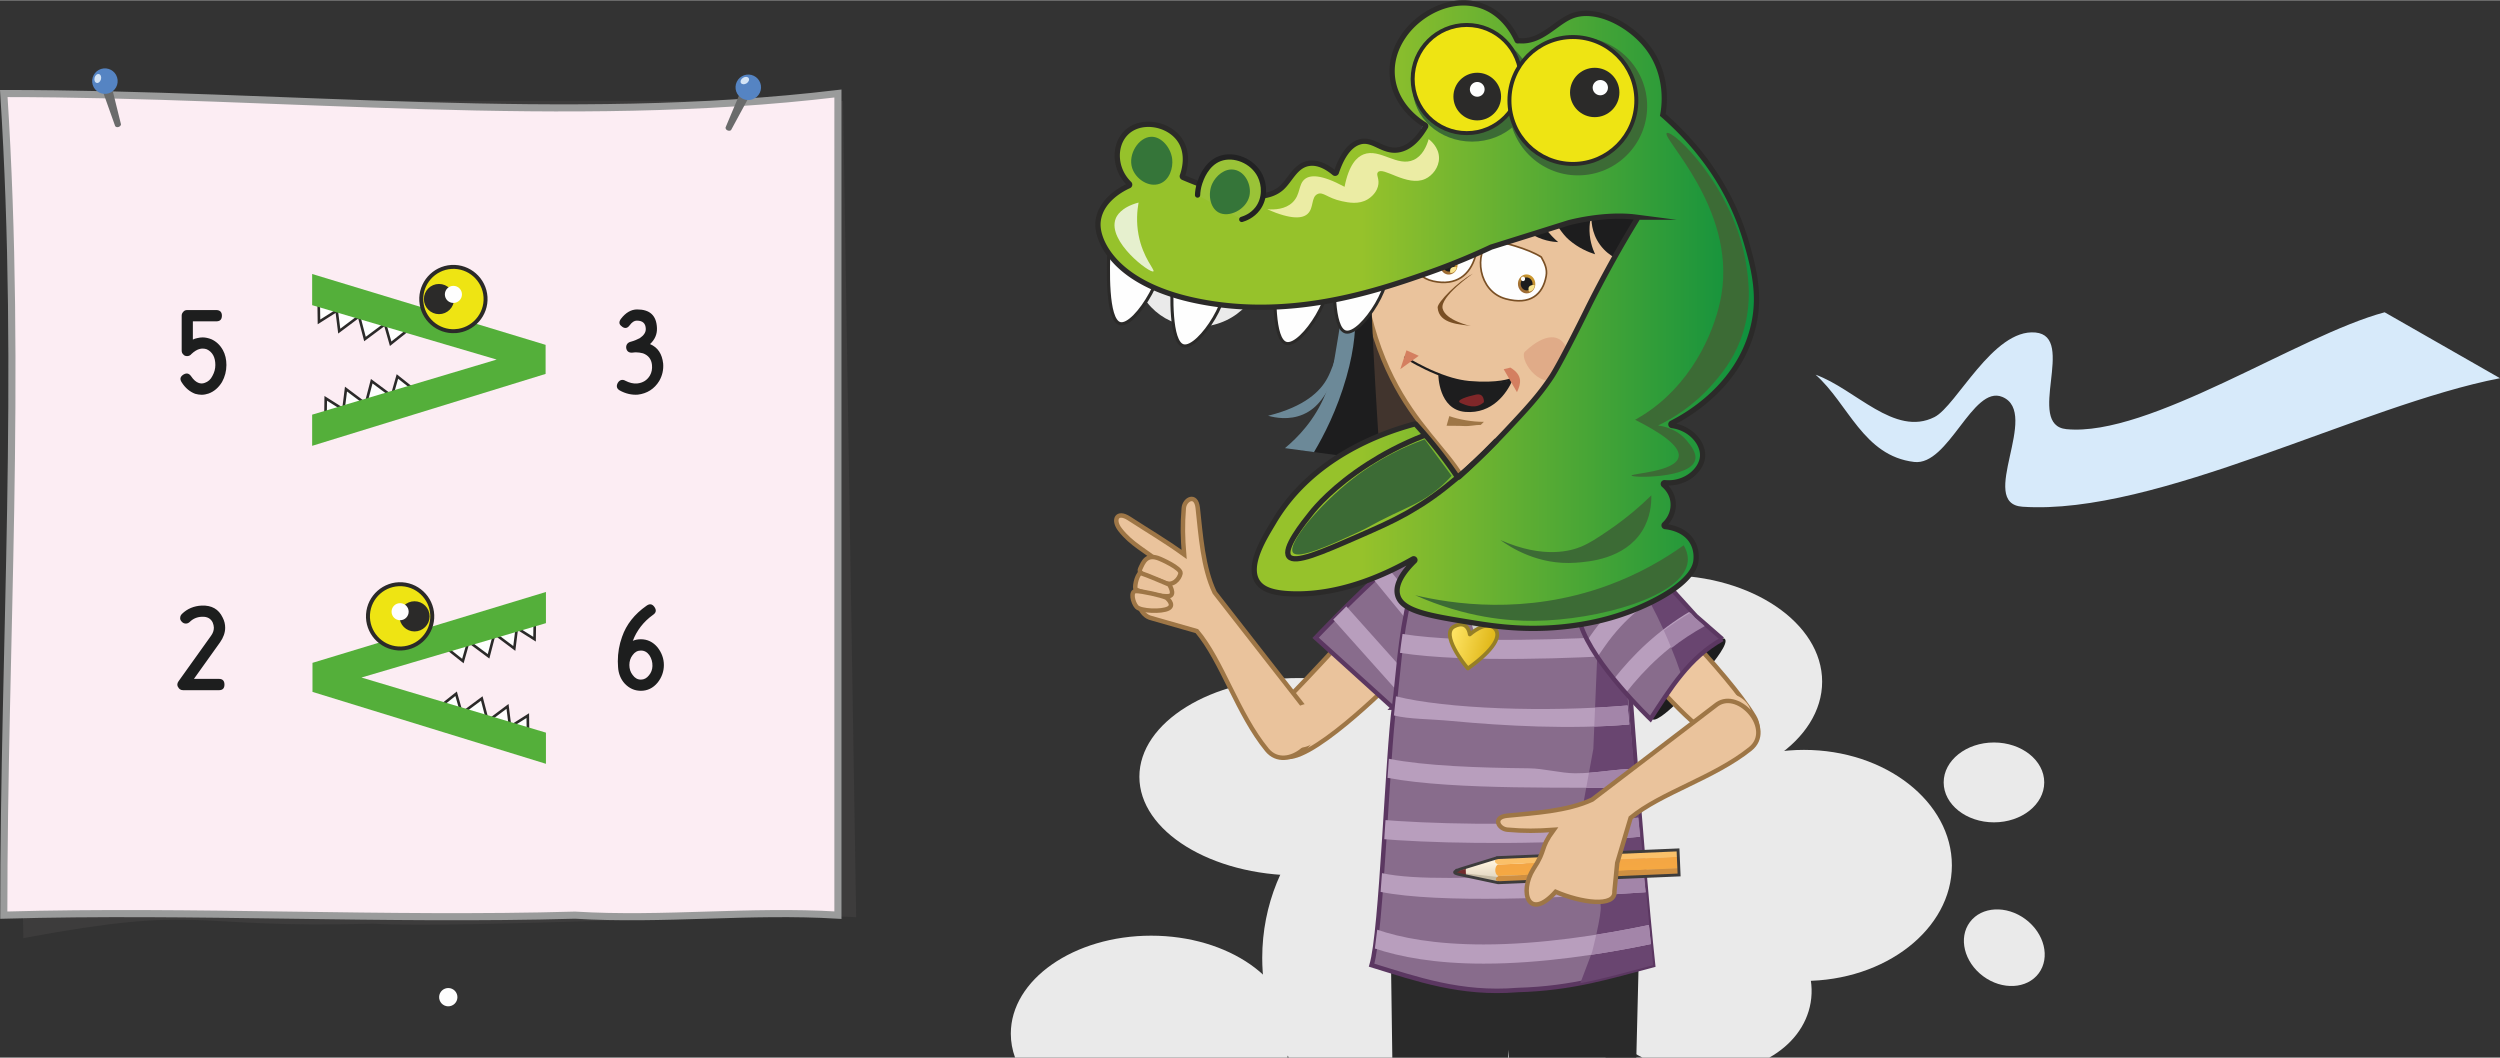 <svg xmlns="http://www.w3.org/2000/svg" xmlns:xlink="http://www.w3.org/1999/xlink" width="1971" height="834" shape-rendering="geometricPrecision" image-rendering="optimizeQuality" fill-rule="evenodd" viewBox="0 0 143080 60513"><rect x="0" y="0" width="143080" height="60513" fill="#333333" stroke="none"/><style><![CDATA[.nb95{stroke-miterlimit:22.926}.bR1G{fill-rule:nonzero}.u4Ge{fill:#fefefe}.YLuI{stroke:#2b2a29}.ttQJ{stroke-width:256}.UukC{fill:#1d1d1e}.KrtG{stroke:#9e7646}.FJ73{fill:none}.PhJH{fill:#eac39c}.vpQq{fill:#b89ebd}.LBMP{fill:#eaeaea}.Ngqn{fill:#6a6b6b}.M7KX{fill:#886c8c}.d4FL{stroke:#5b3761}.CZoZ{fill:#edc7a0}.p483{stroke-width:302}.GJL7{fill:#eee413}.OaKR{stroke-width:227}.m7CK{fill:#2b2a29}.VA1I{stroke-linecap:round}]]></style><defs><linearGradient id="b0uC" x1="85185" y1="37206" x2="83095" y2="36663" xlink:href="#kGqJ"><stop offset="0" stop-color="#e2ba1d"/><stop offset="1" stop-color="#fde261"/></linearGradient><linearGradient id="cfyZ" x1="85840" y1="49353" x2="85878" y2="50228" xlink:href="#kGqJ"><stop offset="0" stop-color="#fdf1db"/><stop offset="1" stop-color="#e0d5c0"/></linearGradient><linearGradient id="dRVt" x1="90816" y1="49247" x2="90935" y2="52034" xlink:href="#kGqJ"><stop offset="0" stop-color="#f4a644"/><stop offset="1" stop-color="#f8af3c"/></linearGradient><linearGradient id="AXuA" x1="82571" y1="15486" x2="83275" y2="14823" xlink:href="#kGqJ"><stop offset="0" stop-color="#9a6833"/><stop offset="1" stop-color="#cd9a31"/></linearGradient><linearGradient id="LvGS" x1="87062" y1="16602" x2="87685" y2="15863" xlink:href="#kGqJ"><stop offset="0" stop-color="#9a6833"/><stop offset="1" stop-color="#cd9a31"/></linearGradient><linearGradient id="oOF8" x1="62838" y1="18050" x2="100529" y2="18050" xlink:href="#kGqJ"><stop offset="0" stop-color="#96c22b"/><stop offset=".4" stop-color="#96c22b"/><stop offset="1" stop-color="#0d903e"/></linearGradient><linearGradient id="kGqJ" gradientUnits="userSpaceOnUse"/></defs><g class="LBMP"><path d="M103245 56126c-4663 0-8466-2970-8466-6611 0-3642 3803-6612 8466-6612s8465 2970 8465 6612c0 3641-3802 6611-8465 6611z"/><path d="M93415 55597c-4663 0-8466-2970-8466-6612 0-3641 3803-6612 8466-6612 4662 0 8465 2971 8465 6612 0 3642-3803 6612-8465 6612zm-19081-5507c-5026 0-9125-2538-9125-5650 0-3111 4099-5649 9125-5649 5027 0 9127 2538 9127 5649 0 3112-4100 5650-9127 5650zM58094 60513c-158-438-243-897-243-1369 0-3088 3608-5608 8032-5608s8032 2520 8032 5608c0 472-85 931-243 1369H58094z"/><path d="M98018 51277c-3565-605-6834 1143-7302 3903-357 2107 1021 4194 3278 5333h7269c1255-710 2137-1809 2364-3145 468-2760-2043-5487-5609-6091z"/></g><path fill="#3d3c3c" d="M48248 5758H509l827 47917c10543-1962 9172-521 20015-827 5070 306 22579-675 27649-368l-752-46722z"/><path fill="#fcedf3" stroke="#9a9b9b" stroke-width="407" d="M47956 5338c-15463 1851-31826 0-47739 0 1050 16415 0 31349 0 47023 10848-308 21847 309 32695 0 5065 309 9979-308 15044 0V5338z" class="nb95"/><path d="M5724 4768l580-175 621 2510c-12 134-237 229-334 100l-867-2435z" class="Ngqn"/><path fill="#5584c3" d="M5794 3929c386-116 793 103 909 489s-102 793-489 910c-386 116-793-103-909-489s102-794 489-910z"/><path fill="#d4e4f6" d="M5666 4226c101 28 151 163 112 302s-151 230-252 202c-100-28-150-164-111-303 38-139 151-229 251-201z"/><path d="M42526 4897l545 261-1231 2273c-99 91-330 9-315-151l1001-2383z" class="Ngqn"/><path fill="#5584c3" d="M43142 4324c363 174 517 610 342 974-174 363-610 517-974 343-363-175-517-611-342-974 174-364 610-518 974-343z"/><path fill="#d4e4f6" d="M42848 4457c55 88 1 222-121 299-123 77-267 67-322-21-56-88-1-222 121-298 122-77 266-68 322 20z"/><path d="M95311 45090c-4942 0-8973-2736-8973-6091 0-3356 4031-6092 8973-6092 4943 0 8974 2736 8974 6092 0 3355-4031 6091-8974 6091zM67736 11683c-1971 497-3180 2441-2700 4344 479 1903 2465 3043 4435 2546 1971-496 3180-2441 2701-4343-479-1903-2465-3043-4436-2547zm6024 48830c-964-1668-1520-3621-1520-5705 0-6097 4753-11069 10581-11069 5829 0 10583 4972 10583 11069 0 2084-556 4037-1521 5705H73760z" class="LBMP"/><g class="nb95 bR1G u4Ge YLuI"><path stroke-width="181" d="M63470 14189c-54 1131-140 4105 625 4317 904 250 3040-3347 2233-4413-560-739-2393-81-2858 96z"/><path d="M67102 15756c-54 1054-140 3822 625 4019 905 232 3040-3116 2233-4108-559-688-2393-75-2858 89zm5890-135c-54 1053-140 3821 625 4018 905 233 3040-3115 2233-4108-559-687-2393-74-2858 90z" stroke-width="175"/></g><path d="M81619 12737c-190 104-326 295-303 425 23 131 196 151 387 47 190-105 326-295 303-426-23-130-196-151-387-46z" class="u4Ge"/><g class="nb95 ttQJ"><path d="M79696 38971s-5018 5051-6302 4253-495-347-843-2181c778-530 5791-6073 5791-6073l1354 4001z" class="KrtG PhJH"/><path d="M79712 40488l7891-7960s-1580-3041-3620-3088c-2040-46-8689 7049-8689 7049l4418 3999z" class="M7KX d4FL"/></g><path d="M80292 39903l2860-2885-3742-4559-780 714 3467 4225-1434 1329-3609-4037-750 752 3988 4461z" class="vpQq"/><path d="M95822 40355s-1013 987-1257 794c-245-194 3736-5057 4155-4592s-2759 3681-2759 3681l-139 117z" class="UukC"/><path d="M94110 33660c-185-10 4756 4761 6291 7349 422 711 118 1738-504 1837-2630 422-8356-7815-8356-7815s2641-1493 2569-1371z" class="nb95 ttQJ KrtG CZoZ"/><path fill="#2a2a2a" d="M79495 50938c109 2695 146 6135 190 9575h6629l12-449 32 449h7292l176-7077-14331-2498z"/><path d="M92706 30591c140 3099 1193 18020 1905 24633-2411 629-4578 1335-7758 1422-3252 268-5770-629-8354-1422 581-1930 901-12027 1300-14877s410-9741 4637-11863c18 984 195 2043 671 3027 2552-760 4081-3657 4081-3657 1206 858 2764 1766 3518 2737z" class="nb95 ttQJ M7KX d4FL"/><path fill="#694570" d="M92752 35713l1859 19511c-1390 362-2699 751-4167 1031l676-1785s559-2170 489-2635 0-4418 0-4418l-1397 775 978-5348 279-6665 1283-466z"/><path d="M92367 30863l-671-681c-1325 48-2840 78-4361 59-480 407-1029 783-1635 1050 2322 92 4766 40 6688-40l-21-388zm173 2517h0c-2158 93-7343-459-11331-940-132 346-250 700-354 1060 4031 486 9428 1060 11773 965l-88-1085zm253 3017h0c-2363 140-8882 451-12524-127-55 368-102 730-144 1080 3807 595 10422 278 12764 139l-96-1092zm355 3964h0c-4676 406-10400 190-13255-523l-115 1094c884 219 2022 196 3312 318 3003 283 6827 490 10159 199l-101-1088zm341 3640h0c-963-26-2047 244-3341 241-817-2-1782-276-2653-285-2901-30-5938-135-8006-545l-77 1091c3930 738 10738 502 14182 595l-105-1097zm267 2782h0c-4840 465-10495 404-13747 190l-714-52-70 1093 726 54c3288 216 9009 277 13911-195l-106-1090zm313 3178h0c-1849 132-3875 67-6018 140-3487 117-7054 278-8957-144l-79 1074c3377 671 10365 354 15163 18l-109-1088zm300 2963h0c-2722 571-6174 1114-9458 1114-2812 0-4766-388-6090-843l-134 1077c1432 477 3448 865 6224 865 3322 0 6810-545 9572-1121l-114-1092zm-9377-21666h0c-156-365-274-738-360-1112-708-44-1391-105-2028-186-258 311-489 647-697 1003 938 143 1990 237 3085 295z" class="vpQq"/><path fill="#a385a9" d="M91457 36468l1336-71 96 1092-1478 78 46-1099zm-168 4019h0c631-32 1254-74 1859-126l101 1088c-653 57-1325 95-2006 117l46-1079zm-349 3726h0c954-69 1789-232 2549-212l105 1097c-787-22-1749-26-2811-28l157-857zm-514 2807h0c1127-55 2249-133 3330-237l106 1090-2263 178 10-634-1269 704-116 5 202-1106zm1153 3029h0c860-11 1691-31 2490-88l109 1088-2596 164c-5-322-5-733-3-1164zm2790 2875h0l114 1092c-1053 220-2211 434-3425 616l62-162s117-454 237-990c1065-168 2081-360 3012-556z"/><path d="M83584 29094c304-247 452-319 815-501 18 983 317 1862 718 2872 907-269 1605-686 2265-1269 1198-1059 1980-2234 1980-2234l669 628c-1060 1381-3527 3393-4769 3631-1242 239-1549-1568-1678-3127z" class="vpQq"/><g stroke-width="218" stroke-linejoin="round" class="nb95"><path stroke="#cdcdcc" d="M84329 28433c-1138 1638-1153 3619 112 7604 4349-4561 5381-5475 5065-8002" class="FJ73 VA1I"/><path fill="url(#b0uC)" stroke="#967f26" d="M84012 38243c-197-199-1593-1987-788-2404 806-417 895 457 895 457s913-815 1397-378c483 438-36 1272-1504 2325z"/></g><path d="M98577 36565l-1527-1333-1699-1877c-644-711-1565-2108-2355-2600-1557-969-2217 261-2670 3943-274 2235 4132 6439 4132 6439 1137-1737 2222-3522 4119-4572z" class="M7KX"/><path fill="#694570" d="M98540 36673l-1527-1333-1700-1877c-644-711-1565-2108-2354-2600-266-165-506-266-723-303 202 689 579 1638 1256 2432 744 874 1967 3328 2747 5656 640-773 1373-1461 2301-1975z"/><path d="M97602 35713c-2019 1106-3477 2551-4556 3939-221-250-452-520-683-805 1071-1364 2492-2778 4424-3906l263 291 552 481zm-1930-2003h0l-321-355c-126-139-262-303-405-482-1304 659-2690 1727-3894 3454l-208 298c167 318 364 641 580 961l408-589c1194-1711 2576-2709 3840-3287zm-5270 408h0c79-567 165-1067 261-1501 740-509 1698-1082 2772-1516 259 241 524 544 782 858-1627 568-3029 1543-3815 2159z" class="vpQq"/><g class="nb95 ttQJ FJ73 d4FL"><path d="M90459 35728c732 2292 3999 5409 3999 5409 1137-1737 2222-3522 4119-4572"/><path d="M98577 36565l-1527-1333-1699-1877m0 0c-644-711-1565-2108-2355-2600-560-348-1004-412-1364-181"/></g><path d="M99036 39673c758 150 1291 780 1190 1407s-798 1013-1556 862c-759-150-1291-780-1190-1407s797-1013 1556-862z" class="CZoZ"/><path fill="#a385a9" d="M97564 35821c-701 384-1334 809-1907 1258-140-344-285-682-432-1008 470-359 977-702 1525-1021l263 290 551 481zm-4959-4258h0c255-125 520-244 792-354 259 242 525 544 783 858-366 128-720 276-1058 436-208-311-378-631-517-940zm2303 1418h0c144 179 280 344 405 482l321 355c-388 178-788 395-1190 661-187-344-368-653-537-915 336-223 671-416 1001-583z"/><path d="M75049 40984l-5531-7086c-685-1436-798-3314-969-4846-95-850-758-495-799 13-79 970-60 1692 18 2652-1114-805-2002-1311-3150-2060-692-451-952 76-520 635 665 863 1476 1207 2289 1905-1627-450-1784 2895-477 3169l2589 740c1439 1699 2337 4752 4011 6794 1122 1370 3417-671 2539-1916z" class="nb95 ttQJ KrtG PhJH"/><path fill="url(#cfyZ)" d="M85674 49070l2789 600-2727 835-2094-450c-458-95-571-171-1-362l2033-623z"/><path fill="#c5baa3" d="M86514 50267l-778 238-2094-450c-235-49-379-92-386-149l3258 361z"/><path fill="url(#dRVt)" d="M85732 49465l10322-442 28 656-10322 442c-285-127-191-598-28-656z"/><path fill="#cf8f41" d="M85760 50121l10322-442 16 383-10322 442c-280-198-147-291-16-383z"/><path fill="#fac069" d="M85715 49068l10322-441 17 396-10322 442c-163-95-281-204-17-397z"/><path fill="#722c2d" d="M83901 50111l-259-56c-458-95-571-171 0-362l242-74 17 492z"/><path fill="#cb5252" d="M83390 49830l443-156-10 80z"/><path fill="url(#cfyZ)" d="M85674 49070l2789 600-2727 835-2094-450c-458-95-571-171-1-362l2033-623z"/><path fill="#c5baa3" d="M86514 50267l-778 238-2094-450c-235-49-379-92-386-149l3258 361z"/><path fill="url(#dRVt)" d="M85732 49465l10322-442 28 656-10322 442c-285-127-191-598-28-656z"/><path fill="#cf8f41" d="M85760 50121l10322-442 16 383-10322 442c-280-198-147-291-16-383z"/><path fill="#fac069" d="M85715 49068l10322-441 17 396-10322 442c-163-95-281-204-17-397z"/><path fill="#722c2d" d="M83901 50111l-259-56c-458-95-571-171 0-362l242-74 17 492z"/><path fill="#cb5252" d="M83390 49830l443-156-10 80z"/><g class="nb95"><path stroke="#3d3c3c" stroke-width="166" d="M85674 49070l30 6 11-8 10322-441 17 396 28 656 16 383-10322 442-10-8-30 9-33-7-33-7-32-7-33-7-33-7-32-7-33-7-33-7-33-7-32-7-33-7-33-7-32-7-33-7-33-7-33-7-32-7-33-7-33-7-33-7-32-7-33-7-33-7-32-7-33-7-33-7-33-8-32-7-33-7-33-7-32-7-33-7-33-7-33-7-32-7-33-7-33-7-32-7-66-14-33-7-32-7-33-7-33-7-33-7-32-7-33-7-33-7-32-7-33-7-33-8-32-7-66-14-33-7-32-7h-3l-30-7-33-7-33-7-32-7-33-7-33-7-32-7-33-7-11-2-10-2-1-1-11-2-9-2h-1l-10-2-9-2h-2l-10-3-8-1-2-1-10-2-7-2h-2l-10-3-6-1-3-1-10-2-5-2h-4l-9-3-5-1-4-1-8-2-5-1-4-1-8-2-4-2-5-1-8-2-3-1-4-1-8-2-3-1-5-2-7-2-3-1-5-1-7-2-1-1-6-2-6-2h-2l-5-2-6-2-1-1-6-2-6-2h0l-6-2-6-2h0l-5-3-6-2h0l-5-2-5-2v-1l-5-2-4-2h-1l-4-3-4-2h-1l-4-2-3-2-1-1-4-2-3-2h-1l-3-3-2-2h-1l-4-3-1-1-2-1-2-3-2-1-1-1-2-3-2-1-1-1-2-3v-1l-1-1-2-2v-1h0l-1-1v-1h0l-2-3v-1h0 0l-1-4-1-1v-2l-1-2v-1-5h0v-2l1-3v-1-1l1-3v-1l1-2 1-2v-2l1-1 1-3 1-1 1-1 2-3 1-2 1-1 2-3 1-2 1-1 3-2 2-2 1-1 3-3 2-2 1-1 3-3 15-12 4-3h1l4-3 5-3h0l5-3 11-7 5-3h1l5-3 25-13 7-4 2-1h1l1-1h1 1v-1h0 1 1v-1l1-1h2 1v-1h0 0 1l2-1h0l2-1h0l2-1h1l1-1h1l1-1h1l1-1h1l1-1h1 1l1-1h1l1-1h0 1l1-1h2v-1h2l1-1h1l1-1 2-1h1l1-1 4-1 7-3 1-1h1l13-6 9-3 5-2 4-2 10-4 29-11 11-4 7-3 3-1 11-4 9-3 2-1 11-4 10-4 2-1 12-4 10-3 1-1 13-4 11-4h1l13-4 13-5 31-10 32-9 32-10 32-10 31-10 32-9 32-10 20-6 12-4 31-10 32-9 32-10 32-10 32-9 31-10 32-10 32-10 31-9 32-10 32-10 32-9 31-10 32-10 32-10 32-10 31-9 32-10 32-10 32-9 32-10 31-10 32-10 32-9 32-10 31-10 32-10 32-9 32-10 31-10 32-9 32-10 32-10 32-10 31-10 32-9 32-10 32-10 31-9 32-10 32-10 32-10 32-9 31-10 32-10 32-9 32-10 31-10 32-10 32-9 32-10 31-10 32-10 32-9 32-10z" class="FJ73"/><g class="ttQJ KrtG PhJH"><path d="M98276 40290l-7154 5460c-1445 670-3326 764-4863 919-853 87-504 753 5 800 970 88 1695 77 2656 9-817 1106-401 1100-1163 2240-841 1356-253 3012 1276 1306 1416 617 3439 921 3364-25l160-1627 768-2581c1715-1423 4782-2290 6845-3943 1383-1108-638-3424-1894-2558zm-31888-8321s1238 529 1175 836c-64 307-424 773-963 519-540-254-1524-402-1344-783s359-900 1132-572z"/><path d="M66917 33440s360 572 11 656c-349 85-1894-233-1947-423s127-931 338-878c212 53 1598 645 1598 645z"/><path d="M66759 34192s497 402 116 613c-381 212-1598 159-1820-84-222-244-381-910-42-910 338 0 1449 243 1746 381z"/></g></g><path d="M74128 40527c660-441 1435-357 1731 189 296 545 1 1345-659 1786s-1435 356-1731-189c-296-546-1-1345 659-1786z" class="PhJH"/><path d="M115922 52594c-1088-809-2512-735-3182 166-670 900-330 2286 758 3095s2512 735 3182-165c670-901 330-2287-758-3096zm-1804-5544c-1585 0-2878-1026-2878-2285s1293-2286 2878-2286c1586 0 2878 1027 2878 2286s-1292 2285-2878 2285z" class="LBMP"/><g class="nb95 ttQJ"><path fill="#41342d" stroke="#1d1d1e" d="M78339 25132c4131 527 9363 674 13113 2091l2188-11717-3734-5506-6822-645-5090 6597 345 9180z"/><path d="M89868 32002c-3573-3516 1450-8741 4111-11642 5485-3977-1972-12684-3212-12758-4994-868-8983-1071-10932 2330-365 637-1529 1581-1625 2540-166 1664-521 2493-177 3964 1490 8690 6412 9226 6434 13529 35 1178-2173 3036-2173 3036 699 226 1685 451 2870 432 2255-36 3924-937 4704-1431z" class="KrtG PhJH"/></g><path fill="#be9878" d="M89868 32002c-3488-3473 1450-8741 4111-11642 201-146 383-299 551-458l-1395-1883c-348 1934-2758 6215-4090 7611-1332 1395-2344 4457-1237 6754s705 934 1727 1563c270-632 371-1306 333-1945z"/><path fill="#9e7646" d="M84925 24128l-178 177c-294-11-605 85-972 63-325-20-726-6-985-16 46-133 111-419 157-552 542 193 1288 330 1978 328z"/><path stroke="#1d1d1e" stroke-width="128" d="M86475 21695s-708 306-2401 158c-1692-148-3695-1443-3695-1443" class="nb95 FJ73"/><path fill="#e0ab88" d="M87278 20108c-358 334 729 2178 1895 1529s564-3820-1895-1529z"/><path fill="#d47f60" d="M80495 20035l703 315-1056 764z"/><g class="u4Ge"><path stroke="#794f24" stroke-width="97" d="M84438 14658c-309 1058-1087 1709-2408 1421-1321-289-1387-1658-973-2480 118-233 119-224 289-360 934 49 1943 31 2823 261 266 331 392 737 269 1158z" class="nb95"/><path d="M81380 13495c-191 104-326 294-303 425 23 130 196 151 386 46 191-104 326-295 303-425s-196-151-386-46z"/></g><path fill="url(#AXuA)" d="M82983 14616c-273-35-522 180-556 478-33 298 160 568 433 603 273 34 522-180 556-479 34-298-160-568-433-602z"/><path d="M82964 14787c-187-23-357 123-380 327s109 388 296 411c186 24 356-122 379-326s-109-388-295-412z" class="UukC"/><path fill="#f8e38e" d="M83008 15610c177 9 334-133 357-329v-3c-70-26-166-29-255 9-142 59-130 231-102 323z"/><g class="u4Ge"><path d="M82765 14717c-66-9-126 43-134 114-8 72 39 136 104 145 65 8 125-44 133-115 8-72-38-136-103-144z"/><path stroke="#794f24" stroke-width="97" d="M88492 15778c-190 1068-915 1689-2315 1311-1587-428-1833-2605-894-3370 708 123 2148 479 2927 979 186 340 355 670 282 1080z" class="nb95"/></g><path fill="url(#LvGS)" d="M87371 15690c-275-3-497 239-497 539 1 300 224 546 499 549s498-239 497-539-224-546-499-549z"/><path d="M87371 15863c-187-2-339 163-339 368s153 373 341 375c188 1 340-163 339-369 0-205-153-373-341-374z" class="UukC"/><path fill="#f8e38e" d="M87510 16675c177-11 317-171 317-368v-2c-73-19-169-10-253 37-134 76-102 245-64 333z"/><path d="M87166 15815c-66 0-120 58-119 129 0 72 53 131 119 132s119-57 119-129-53-131-119-132z" class="u4Ge"/><path fill="#794f24" d="M84297 15647s-1908 1318-1731 2004c177 685 1613 994 1613 994-548-106-1827-83-1900-1056-22-296 1142-1483 2018-1942z"/><g class="UukC"><path d="M91907 7242c-3528-1647-7867-3191-9530-1488-353 363-295 574-686 1641-1728 4723-4591 5287-4530 8071 15 681 158 1618 68 3315-22 401-73 845-174 1369-478 2482-1628 4374-2561 5616l4492 601c-432-6266-597-10844-534-11316 86-653 299-1221 299-1221 277-733 674-1244 1084-1934 787 97 1836-182 2812-589 1250-522 2079-1135 2379-1362 1113-841 3090-1889 6881-2703z"/><path d="M92400 14724c-216-120-546-343-826-727-518-709-504-1475-489-1724-52 190-96 417-110 673-39 703 164 1266 316 1592-375-119-946-351-1493-824-402-346-743-907-1409-2015-373-263-515-271-573-224-179 142 205 963 592 1519 273 391 562 670 772 849-304-13-956-84-1622-515-844-546-1178-1325-1281-1600-1348-1024-2129-2388-1904-3492 150-730 2511-1870 4585-2104 765-87 1512-64 2229 54 0 0 2103 352 4005 1877 2215 1777 2804 9221-220 18342-2416 1245-5013 2595-4986 2648 2 3 9 1 14 0 115-24 548-1818 2400-14329z"/></g><path fill="#697f8a" d="M92651 28804l-390 35 1510-6746c-307 2424-739 4496-1120 6711z"/><path d="M91856 28876l-341 31 1314-5907c-268 2117-631 3966-973 5876z" class="Ngqn"/><path fill="#6c8998" d="M86673 5221c-1306-291-3074-449-4296 533-747 601-922 1333-1294 2358-1606 4420-3167 4042-3922 7354-232 1022-144 1319-762 4916-155 900-260 1461-539 2149-611 1504-1605 2508-2319 3102l1661 228c566-951 1318-2405 1853-4282 1013-3553 84-4540 922-7856 373-1475 1818-4468 4487-7150 1290-1297 3055-1302 4209-1352z"/><path d="M82319 21437s2619 863 4262 262c-331 791-1176 1986-2717 1861s-1545-2123-1545-2123z" class="UukC"/><path fill="#d47f60" d="M86443 21022l-384 96 760 1312c233-486 349-966-376-1408z"/><path d="M94835 15985s2619-509 2038 1624-2602 2173-2602 2173l564-3797z" class="nb95 ttQJ KrtG CZoZ"/><path d="M94739 15122s654 2477-417 5221-843-679-843-679l614-4493 646-49z" class="UukC"/><path fill="#802729" d="M84927 23003s42-539-455-434c-498 106-1207 328-879 477 328 148 879 380 1334-43z"/><path d="M81138 9473s-924 1407-1618 1867c-695 459-2260 1155-2827 1250-567 94-1783 344-1783 344s2491-553 3945-1917c1455-1365 1690-2046 1690-2046l593 502z" class="UukC"/><path fill="#6c8998" d="M77221 19248c-208 1033-553 1815-824 2328-503 951-921 1742-1813 2126-809 349-1610 190-2008 78 2128-530 2991-1417 3384-2136 460-843 852-2510 852-2510l409 114z"/><g class="nb95 bR1G YLuI"><path stroke-width="175" d="M79244 14878c808 992-1328 4340-2232 4107-765-197-679-2965-625-4018 465-164 2298-777 2857-89z" class="u4Ge"/><path fill="url(#oOF8)" d="M81560 7140c35 21 46 63 26 97-318 543-840 1224-1586 1329-877 123-1410-671-2162-464-394 109-926 476-1357 1751-16 48-74 67-113 35-364-305-897-642-1465-550-765 124-1051 941-1545 1390-669 609-2128 912-5648-589-35-15-55-56-41-92 99-265 416-1286-180-2099-687-938-2286-1181-3089-309-659 717-630 2022 230 2861 36 35 29 94-17 115-373 166-1581 790-1757 1967-95 630 198 1280 463 1699 1230 1944 3876 2640 4984 2883 5407 1182 10352-484 13386-1545 1569-548 2825-1102 3655-1493l4428-1390s2039-558 3863-321a90.1 90.1 0 0 1 38 15c26 21 35 60 15 93-397 648-980 1627-1641 2839-528 970-921 1735-1232 2366-1165 2361-1814 3517-2011 3812-710 1065-1335 1742-2597 3089-1051 1121-1994 2010-2705 2649-33 29-81 22-106-14-294-434-618-883-973-1341-470-606-938-1155-1391-1650-19-20-45-28-71-21-1848 497-5865 1886-8066 5628-438 746-1554 2433-927 3398 283 436 877 661 1998 695 1188 37 3608-119 6903-1998 74-42 149 53 88 112-540 525-1147 1289-967 1964 243 912 1790 1166 4093 1544 1534 252 3632 579 6376 133 901-147 2359-456 3985-1249 2376-1158 2576-2114 2613-2359 20-133 81-643-214-1132-403-670-1184-827-1540-865-61-6-88-80-44-121 378-351 564-859 485-1357-69-442-326-740-524-911-53-45-14-130 56-123 1179 114 2120-720 2167-1515 44-738-672-1610-1752-1756-69-9-87-101-24-132 965-487 3781-2125 4634-5371 425-1620 238-3046-422-5203-1056-3453-3217-5773-4714-7076 58-291 415-2263-927-3939-1026-1281-2931-2245-4271-1721-942 368-1754 1529-3021 1418-39-3-98 29-118-14-206-453-756-1462-1885-1922-1741-710-3732 339-4634 1699-187 281-741 1144-618 2317 172 1639 1528 2541 1869 2744z" class="p483"/></g><g fill="#3c6b35" class="bR1G"><path d="M87652 4996c0 1709-1523 3094-3401 3094-1879 0-3401-1385-3401-3094 0-1710 1522-3095 3401-3095 1878 0 3401 1385 3401 3095z"/><path d="M94271 6063c0 2187-1772 3959-3959 3959-2186 0-3958-1772-3958-3959 0-2186 1772-3958 3958-3958 2187 0 3959 1772 3959 3958z"/></g><g class="nb95 YLuI bR1G"><g class="GJL7 OaKR"><path d="M87039 4509c0 1710-1385 3095-3094 3095-1710 0-3095-1385-3095-3095 0-1709 1385-3095 3095-3095 1709 0 3094 1386 3094 3095z"/><path d="M93651 5736c0 2006-1626 3632-3631 3632-2006 0-3632-1626-3632-3632 0-2005 1626-3631 3632-3631 2005 0 3631 1626 3631 3631z"/></g><g class="m7CK"><path stroke-width="328" d="M92518 5278c0 689-559 1248-1249 1248s-1249-559-1249-1248c0-690 559-1249 1249-1249s1249 559 1249 1249z"/><path stroke-width="317" d="M85751 5513c0 665-540 1205-1206 1205s-1205-540-1205-1205c0-666 539-1206 1205-1206s1206 540 1206 1206z"/></g></g><path d="M92027 5002c0 241-196 438-438 438s-438-197-438-438c0-242 196-438 438-438s438 196 438 438zm-7059 97c0 234-190 423-423 423s-422-189-422-423c0-233 189-422 422-422s423 189 423 422z" class="u4Ge bR1G"/><path d="M81573 24883c-1405 543-2492 1158-3243 1638-2050 1309-3059 2539-3283 2819-467 584-1632 2040-1279 2495 337 433 1893-247 3944-1144 1104-482 1915-837 2774-1317 0 0 459-260 894-536 1835-1163 3631-2976 4274-3642" class="nb95 YLuI FJ73 p483"/><path fill="#9ac337" d="M71070 12543l-2531-1395c6-169 32-417 125-697 70-208 366-1099 1159-1390 811-298 1870 136 2290 972 273 545 300 1310-128 1886-310 417-738 571-915 624z" class="bR1G"/><path stroke="#222223" d="M68539 11148c6-169 32-417 125-697 70-208 366-1099 1159-1390 811-298 1870 136 2290 972 273 545 300 1310-128 1886-310 417-738 571-915 624" class="nb95 FJ73 p483 VA1I"/><g class="bR1G"><path d="M71505 11206c-180 777-1179 1267-1771 935-496-278-615-1076-357-1640 202-440 712-909 1277-800 630 122 991 898 851 1505zm-6708-1599c-258-795 376-1773 1088-1794 594-17 1132 636 1203 1282 56 504-150 1200-716 1406-632 230-1374-273-1575-894z" fill="#357539"/><path d="M81535 25131c-1049 378-2551 1045-4094 2240-1983 1536-3805 3769-3436 4247 305 396 2103-429 3668-1147 912-420 702-399 2037-1038 1111-530 1746-779 2520-1406 384-311 667-607 849-811l-1544-2085zm4336 5762c2520 1112 4090 597 4622 378 499-207 951-512 1524-900 1116-755 1946-1500 2492-2035 9 469-47 1272-529 2041-1009 1609-3061 1760-3791 1814-2161 159-3771-900-4318-1298zm-4877 3158c2052 484 6272 1159 10966-541 1819-658 3284-1519 4402-2317 121 210 269 541 232 927-192 1994-5135 3364-8804 3398-1440 13-3876-168-6796-1467zm12588-10040c225-125 552-320 924-589 2523-1827 3710-4712 4019-6593 813-4949-3487-8986-3128-9229 325-220 3878 3100 4556 7607 125 829 347 2440-347 4248-473 1229-1172 2039-1583 2510-1121 1280-2345 1996-3128 2374 220 26 1052 151 1647 869 204 245 578 696 477 1101-266 1065-3623 1033-3643 894-18-121 2532-213 2697-1068 123-639-1136-1443-2491-2124z" fill="#3c6b35"/><path fill="#ebeca4" d="M81766 7948c-122 415-359 955-849 1184-945 441-1944-685-2883-309-381 153-833 584-1082 1854-1371-741-1975-674-2269-445-390 303-234 892-717 1346-406 381-997 417-1441 386 1418 620 2033 521 2316 257 364-339 184-955 567-1132 321-149 553 234 1390 411 371 79 963 205 1479-109 67-42 452-277 580-714 130-443-125-677 1-833 290-360 1674 854 2708 382 417-190 793-662 792-1197 0-627-518-1026-592-1081z"/><g class="u4Ge"><path fill-opacity=".77" d="M65162 11578c-1031 276-1261 790-1312 926-494 1303 1986 3153 2162 3012 100-80-600-764-850-2085-139-738-83-1385 0-1853z"/><path d="M26146 56872c-101-271-403-408-674-307s-409 403-307 674c101 271 402 409 673 307 272-101 409-403 308-674z"/></g></g><path fill="#d7eafa" d="M136478 17858c-4909 1311-13477 7148-18210 6689-2378-231 606-5313-1777-5532-2424-223-4516 4199-5773 4838-2286 1162-4539-1614-6808-2422 1881 1664 2726 4647 5644 4993 1973 235 3340-4426 5041-3723 2222 918-1467 6108 1158 6286 7672 518 19379-5823 27327-7356l-6602-3773z"/><path d="M18241 17358l15 1050 1013-641 146 1170 1133-850 340 1302 1150-856 320 1126 929-740-5046-1561zm387 6473l15-1049 1013 641 146-1170 1134 850 339-1302 1150 856 320-1126 929 740-5046 1560z" stroke-width="151" class="nb95 u4Ge YLuI"/><path fill="#54af3a" d="M31226 21385l-13361 4116v-1784l10559-3153-10559-3113v-1784l13361 4055z" class="bR1G"/><g class="nb95 YLuI OaKR"><path d="M26064 18938c-1010 63-1889-712-1952-1722-63-1011 712-1889 1723-1953 1010-63 1889 712 1952 1723 63 1010-712 1889-1723 1952z" class="GJL7"/><path d="M25875 17101c0 414-336 750-750 750-415 0-751-336-751-750 0-415 336-751 751-751 414 0 750 336 750 751z" class="m7CK"/></g><g class="u4Ge"><path d="M26439 16834c0 271-219 490-490 490-270 0-489-219-489-490 0-270 219-489 489-489 271 0 490 219 490 489z"/><path d="M30608 35518l-15 1050-1013-641-146 1170-1134-851-339 1303-1150-856-320 1126-929-740 5046-1561zm-388 6473l-14-1050-1013 642-146-1170-1134 850-340-1302-1149 856-320-1127-929 740 5045 1561z" stroke-width="151" class="nb95 YLuI"/></g><path fill="#54af3a" d="M17884 39584l13361 4116v-1784l-10558-3154 10558-3112v-1785l-13361 4056z" class="bR1G"/><g class="nb95 YLuI OaKR"><path d="M22785 37098c1010 63 1889-712 1952-1723 63-1010-712-1889-1723-1952h0c-1010-63-1889 712-1952 1723-63 1010 712 1889 1723 1952z" class="GJL7"/><path d="M22974 35260c0 415 336 751 750 751s750-336 750-751c0-414-336-750-750-750s-750 336-750 750z" class="m7CK"/></g><path d="M22410 34994c0 270 219 489 489 489 271 0 490-219 490-489s-219-489-490-489c-270 0-489 219-489 489z" class="u4Ge"/><path d="M35595 18676c160 125 313 104 439-70 139-188 271-271 410-271 341 0 508 160 515 473 7 202-118 376-341 529-139 76-341 160-501 201-195 42-299 181-278 369 35 195 167 285 382 258 70-14 126-14 188-14 125 0 251 20 390 55 306 112 480 334 515 661 21 230-14 432-119 612-160 265-396 418-730 453-223 20-452-42-668-153-167-98-327-56-431 104-105 174-84 341 97 445 334 188 696 271 1044 244 521-63 946-327 1224-787 174-306 251-639 223-994-63-550-299-919-752-1113 272-251 411-557 397-919-28-716-404-1064-1134-1064-348 0-661 188-932 543-126 173-112 320 69 438h-7zm-23222-299c209 0 327-98 327-327 0-209-118-320-327-320h-1662c-91 0-174 34-223 104l7-7c-69 70-97 139-97 223v1996c0 98 28 167 97 230 49 63 125 90 216 90 90 0 188-41 243-118 160-153 341-264 480-292 56-14 105-21 160-21 91 0 167 14 244 42 320 153 487 452 487 897 0 223-56 425-167 626-98 202-251 334-438 397-56 21-126 35-174 35-56 0-119-14-174-28h7c-153-49-306-181-439-383-118-167-257-209-445-97-188 125-216 264-90 452 208 327 473 536 765 647 132 35 250 56 369 56 132 0 271-28 396-70 313-111 578-341 772-661 167-299 251-626 251-974 0-313-63-605-209-869v6c-153-278-376-487-654-612-160-62-334-104-494-104-97 0-208 14-320 42-90 21-167 41-243 83v-1043h1335zm25080 16344c-132-181-278-195-459-63-675 473-1148 1064-1392 1774-160 445-243 911-243 1405 0 105 7 230 14 327 21 369 153 696 382 946 258 272 564 411 926 411 368 0 695-153 953-466 236-292 361-640 361-1009 0-376-132-717-361-1009-258-313-585-466-953-466-167 0-327 28-467 91 21-112-20 62 7-7 209-564 606-1093 1155-1482 181-125 202-272 77-452zm-285 2768c118 181 180 383 173 620v-7c-6 208-76 389-201 535-125 160-279 244-459 244-195 0-348-91-473-265-126-160-188-354-188-570s62-411 188-571c125-173 278-257 473-257 201 0 361 91 487 271zm-26854-2156c-14 90 21 167 98 243 62 63 132 98 229 98 77 0 160-35 223-98 188-188 431-285 702-292 293-14 508 104 613 341 34 83 62 202 62 285 0 160-55 313-160 459l-1864 2609c-77 111-91 216-28 334v-14c56 118 146 188 292 188h2052c209 0 314-104 314-320s-105-327-314-327h-1433l1496-2094c188-264 292-556 292-828 0-202-41-389-146-591-229-480-626-703-1196-682-446 21-828 181-1127 473-70 70-105 139-105 230v-14z" fill="#1d1e1e"/></svg>
